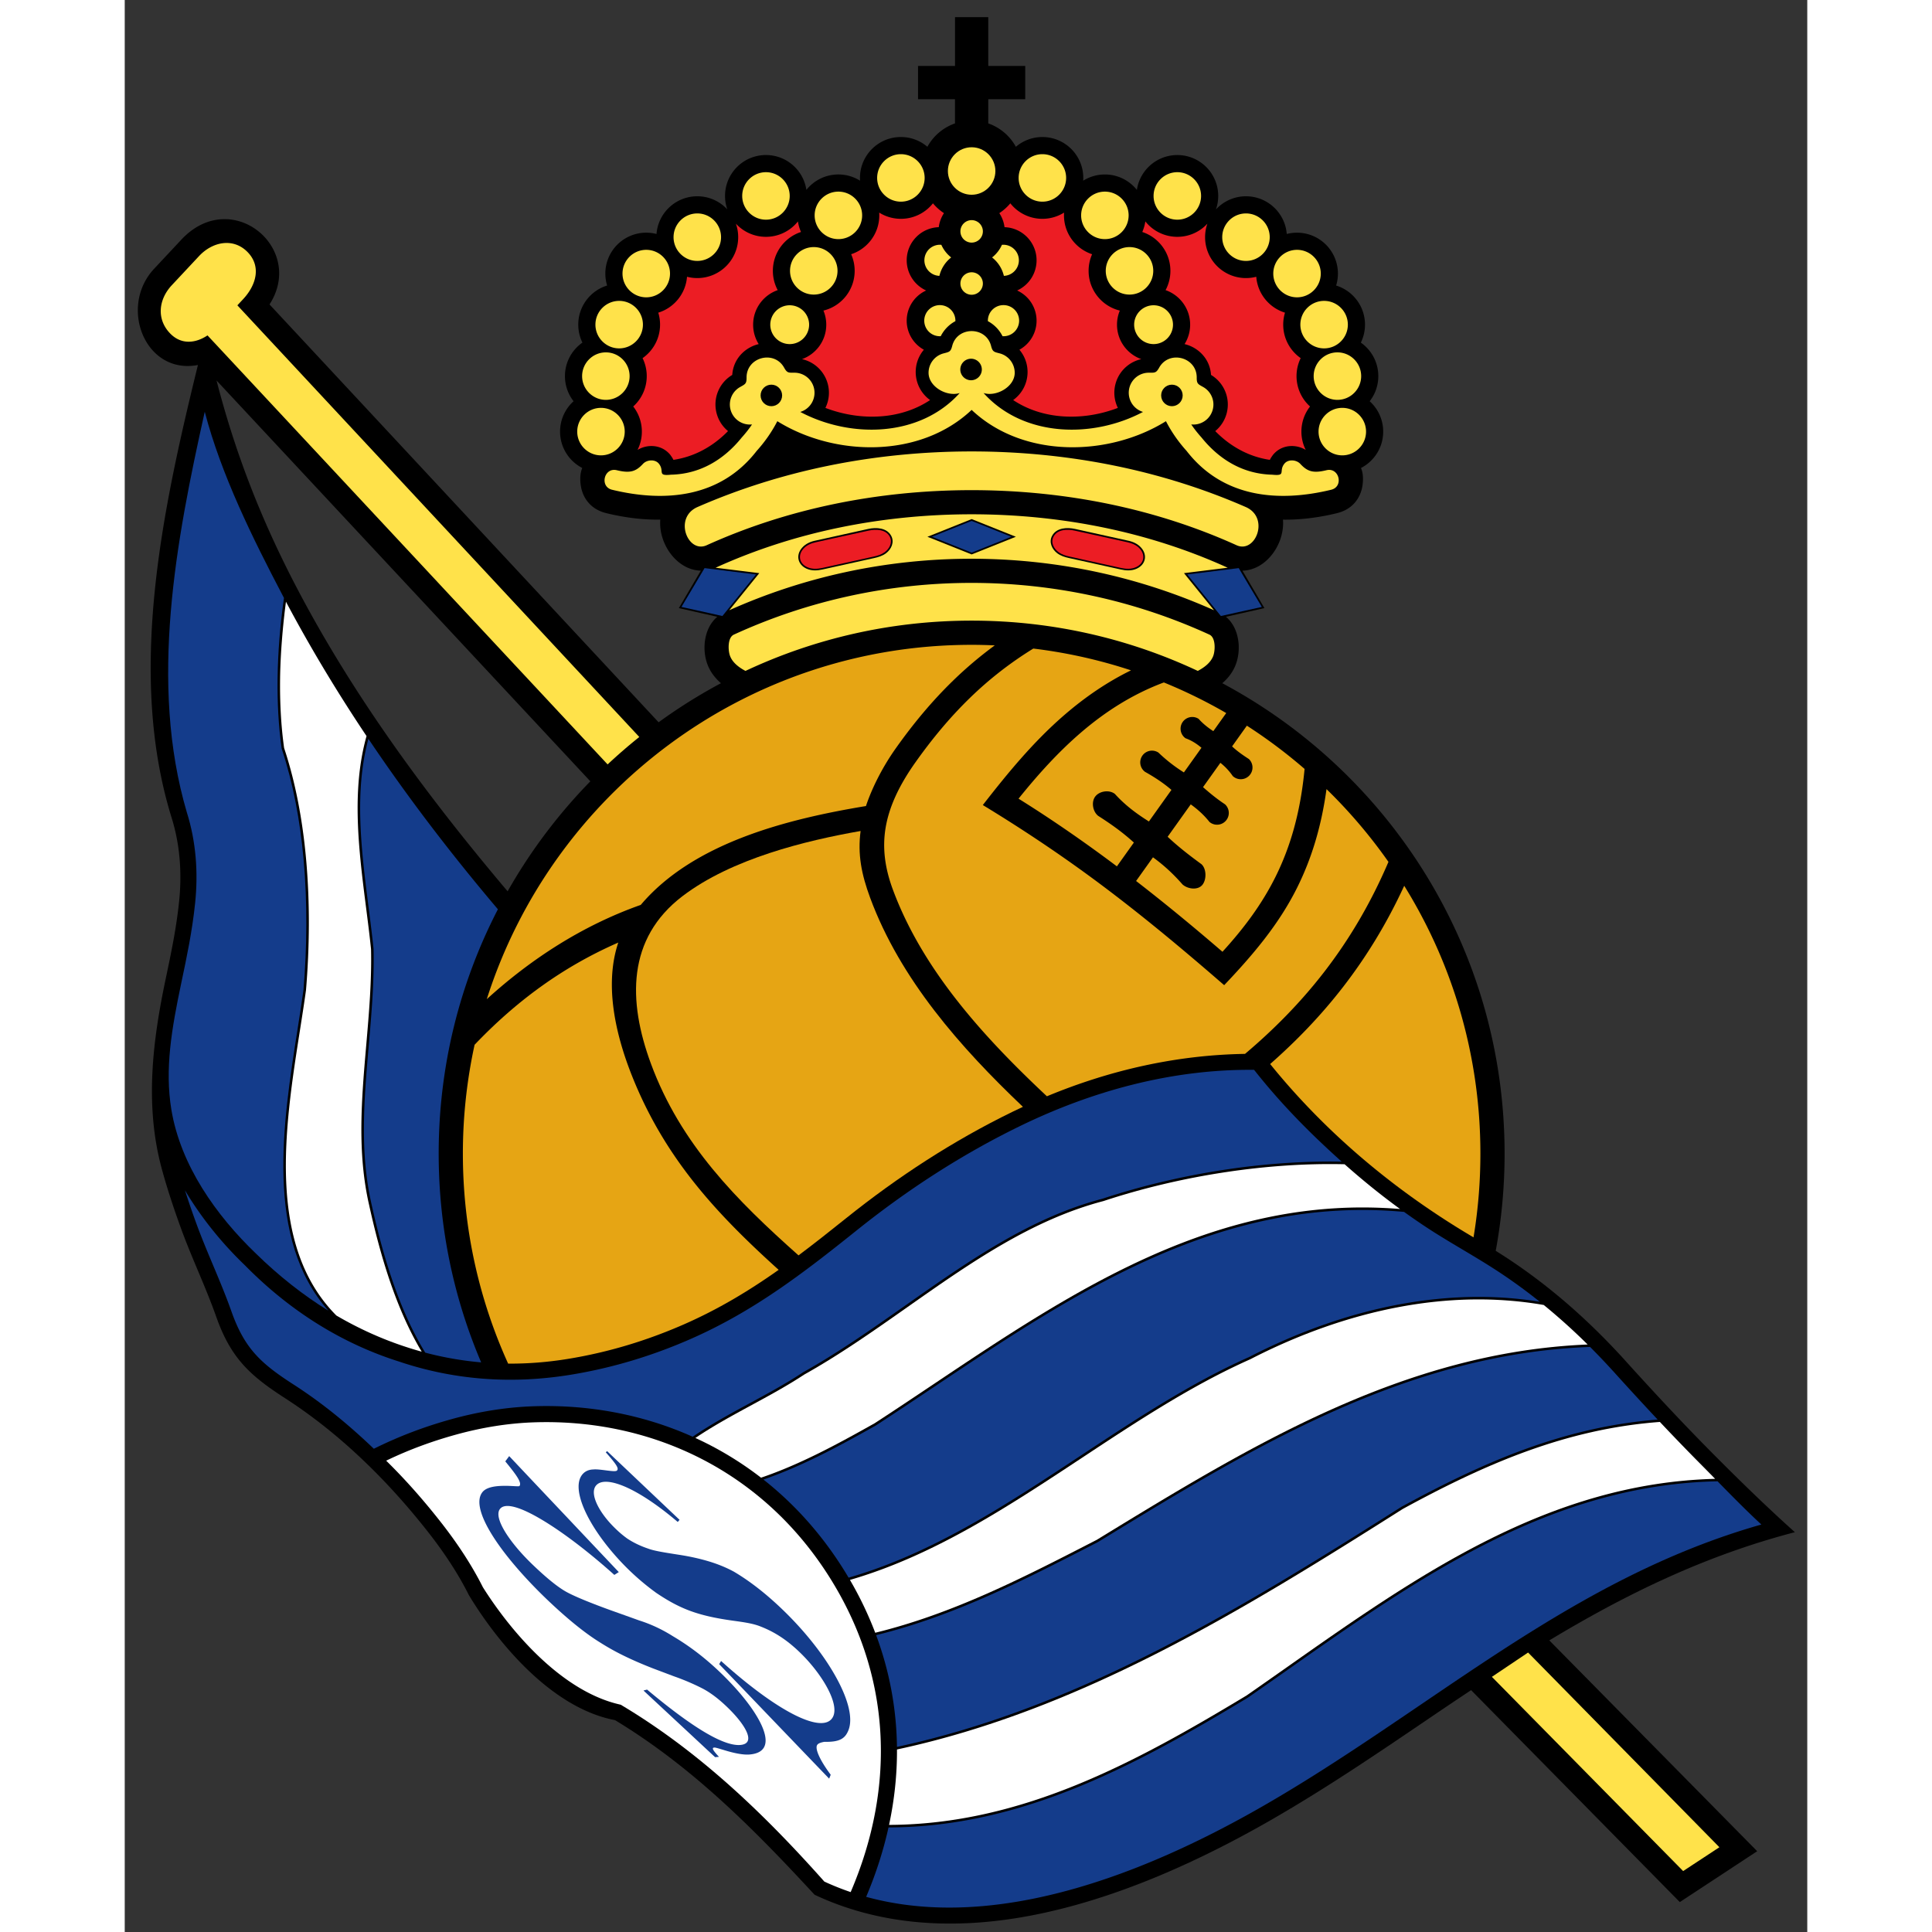 <svg xmlns="http://www.w3.org/2000/svg" width="768" height="768" viewBox="0 0 488.332 560.736" xml:space="preserve"><rect x="0" y="0" width="488.332" height="560.736" fill="#333333" stroke="none"/><path d="M230.248 19.14h10.728V4.98h9.654v14.16h10.727v9.654H250.63v7.02a14.682 14.682 0 0 1 8.013 6.791 11.82 11.82 0 0 1 7.693-2.834c6.554 0 11.869 5.315 11.869 11.87a12 12 0 0 1-.028.807 11.806 11.806 0 0 1 6.298-1.808c3.759 0 7.11 1.748 9.285 4.476C294.607 49.392 299.541 45 305.5 45c6.554 0 11.869 5.315 11.869 11.87 0 1.373-.233 2.691-.663 3.918a11.831 11.831 0 0 1 8.719-3.818c6.242 0 11.361 4.821 11.833 10.942a11.87 11.87 0 0 1 2.982-.377c6.554 0 11.869 5.315 11.869 11.87 0 1.207-.182 2.371-.517 3.47 4.85 1.492 8.376 6.008 8.376 11.346a11.81 11.81 0 0 1-1.206 5.215 11.858 11.858 0 0 1 5.071 9.73c0 2.747-.936 5.277-2.505 7.29a11.838 11.838 0 0 1 3.922 8.813c0 4.598-2.616 8.585-6.44 10.556.565 1.354.716 3.054.443 4.984-.518 3.682-2.856 7.026-7.445 8.136-5.11 1.242-10.38 1.945-15.645 1.874.567 7.021-4.807 14.662-11.772 14.805l6.386 10.87-11.168 2.521c3.813 3.158 4.544 9.301 2.879 13.782-.819 2.204-2.219 4.01-3.932 5.496 48.746 26.037 81.928 77.41 81.928 136.522 0 9.64-.885 19.07-2.573 28.221 1.119.697 2.225 1.401 3.307 2.112 12.637 8.295 23.979 18.387 34.13 29.564v.01a977.409 977.409 0 0 0 12.607 13.71 660.013 660.013 0 0 0 13.058 13.544c7.729 7.778 15.55 15.398 23.719 22.721-26.187 6.824-49.101 18.042-71.269 31.401L473.8 537.29l-22.458 14.762-60.576-61.513a1402.8 1402.8 0 0 0-12.264 8.244c-14.76 10.02-29.612 20.104-45.4 29.205-25.246 14.554-50 24.608-73.092 28.516-20.278 3.431-40.948 2.276-59.785-6.575-17.621-19.078-35.518-37.137-57.932-50.688-18.002-3.412-33.544-21.685-42.359-36.194l-.082-.155c-2.968-5.926-6.929-12.037-11.858-18.31-11.66-14.844-25.575-28.54-41.481-38.789-10.362-6.678-15.772-11.788-19.953-23.62-3.04-8.605-7.013-16.842-10.148-25.429-2.295-6.285-4.308-12.456-5.749-17.854-4.839-18.128-2.605-36.637 1.226-54.792 1.525-7.224 3.078-14.583 3.896-22.488.848-8.196.266-16.526-2.217-24.408-12.905-41.808-2.626-89.233 7.676-131.266C5.936 108.848-1.835 89.093 8.533 78.003l7.892-8.442c14.549-15.558 36.131 2.451 25.597 18.796l112.925 121.276a154.736 154.736 0 0 1 18.099-11.344c-1.713-1.485-3.113-3.292-3.932-5.495-1.666-4.48-.934-10.624 2.879-13.782l-11.168-2.52 6.386-10.87c-6.966-.144-12.339-7.785-11.772-14.806-5.265.072-10.535-.632-15.646-1.874-4.589-1.109-6.927-4.454-7.446-8.136-.272-1.93-.122-3.63.443-4.984a11.868 11.868 0 0 1-6.44-10.556c0-3.497 1.514-6.642 3.922-8.814a11.815 11.815 0 0 1-2.505-7.29c0-4.025 2.006-7.583 5.071-9.729a11.814 11.814 0 0 1-1.206-5.215c0-5.338 3.526-9.854 8.375-11.347a11.868 11.868 0 0 1-.517-3.47c0-6.554 5.315-11.869 11.869-11.869 1.03 0 2.029.131 2.982.377.473-6.12 5.591-10.942 11.833-10.942 3.447 0 6.551 1.471 8.719 3.818a11.823 11.823 0 0 1-.663-3.919c0-6.554 5.315-11.869 11.869-11.869 5.958 0 10.893 4.393 11.74 10.117a11.847 11.847 0 0 1 9.285-4.476 11.8 11.8 0 0 1 6.297 1.808 12.002 12.002 0 0 1-.027-.808c0-6.554 5.315-11.869 11.869-11.869a11.82 11.82 0 0 1 7.696 2.835 14.687 14.687 0 0 1 8.01-6.79v-7.022h-10.728V19.14h.007zm-119.12 239.55a155.296 155.296 0 0 1 24.011-31.924L26.646 110.43c5.442 21.127 13.035 40.614 23.405 60.39 16.59 31.636 38.037 60.637 61.077 87.87z"></path><path d="M59.107 380.415c-18.483-20.86-13.238-54.326-8.973-81.52.629-4.013 1.237-7.887 1.746-11.585 1.022-12.244 1.174-25.24.028-37.924-1.011-11.18-3.031-22.12-6.352-32.089l-.016-.064c-.92-6.516-1.27-13.47-1.176-20.447.104-7.67.745-15.36 1.755-22.52l.102-.718-.301-.57c-8.732-16.652-17.916-35.16-22.697-53.47-8.32 37.33-16.245 78.832-5.189 116.307 2.676 8.496 3.313 17.438 2.399 26.272-.845 8.16-2.422 15.63-3.97 22.964-2.878 13.637-4.87 25.25-2.929 37 2.669 16.16 12.998 30.714 24.596 41.828 6.53 6.385 13.539 11.936 20.977 16.536z" style="fill:#143c8b"></path><path d="M320.128 164.776a9.83 9.83 0 0 1-.301-.132c-11.232-5.085-23.116-8.918-35.462-11.482-25.03-5.197-52.096-5.197-77.126 0-12.346 2.563-24.229 6.397-35.462 11.482-.101.045-.2.09-.3.132l11.801 1.46.893.11-.565.698-8.14 10.066a171.228 171.228 0 0 1 33.472-11c24.191-5.265 49.543-5.248 73.733.016a171.528 171.528 0 0 1 33.471 10.985l-8.141-10.067-.565-.698.893-.11 11.799-1.46z" style="fill:#ffe24a"></path><path d="M86.193 392.306c-3.681-6.125-6.647-12.994-9.081-20.054-2.59-7.514-4.582-15.258-6.192-22.556-3.507-15.342-2.17-30.807-.825-46.374.801-9.263 1.604-18.563 1.391-27.862-.411-3.958-.92-7.96-1.435-11.996-2.123-16.68-4.321-33.965.13-49.834-8.448-12.626-16.301-25.632-23.385-38.988-.903 6.78-1.605 15.01-1.702 22.152-.094 6.926.254 13.833 1.167 20.31 3.333 10.015 5.36 20.997 6.375 32.216 1.151 12.737 1 25.776-.024 38.05l-.003.02c-.506 3.676-1.118 7.578-1.751 11.616-4.371 27.872-9.777 62.371 10.57 82.805 6.246 3.654 12.784 6.646 19.583 8.91a97.999 97.999 0 0 0 5.182 1.585z" style="fill:#fff"></path><path d="M103.448 395.412c-7.936-18.61-12.329-39.093-12.329-60.599 0-25.557 6.207-49.666 17.188-70.907-13.334-15.729-26.013-32.247-37.588-49.475-4.188 15.564-2.027 32.544.06 48.94.517 4.06 1.029 8.085 1.438 12.022l.001.03c.217 9.367-.588 18.683-1.39 27.961-1.34 15.512-2.672 30.922.808 46.147v.003c1.603 7.264 3.587 14.978 6.173 22.48 2.508 7.274 5.578 14.336 9.41 20.57a95.785 95.785 0 0 0 16.229 2.828zM221.674 530.386c-1.495 6.758-3.664 13.49-6.486 20.145 13.59 3.74 28.407 4.013 44.055 1.365 22.533-3.813 46.767-13.669 71.538-27.949 15.635-9.014 30.417-19.049 45.107-29.02 31-21.046 61.371-41.739 99.122-52.454-4.353-4.02-8.544-8.293-12.716-12.547-48.381.998-86.626 27.887-124.63 54.61a2379.801 2379.801 0 0 1-11.671 8.171l-.018.013c-15.971 9.622-32.317 19.034-49.561 26.043-17.19 6.987-35.266 11.585-54.74 11.623z" style="fill:#143c8b"></path><path d="M224.134 507.762c.036 7.283-.74 14.6-2.299 21.888 19.308-.063 37.242-4.632 54.303-11.567 17.196-6.99 33.512-16.385 49.456-25.99 3.856-2.678 7.751-5.417 11.648-8.157 37.915-26.66 76.069-53.483 124.351-54.724-1.296-1.32-2.59-2.64-3.888-3.946a657.754 657.754 0 0 1-12.147-12.569c-13.719 1.02-26.417 4.096-38.583 8.493-12.385 4.477-24.222 10.322-36.024 16.754-23.076 14.61-46.515 29.268-70.912 41.69-24.162 12.302-49.27 22.415-75.905 28.128z" style="fill:#fff"></path><path d="M218.079 474.575a96.29 96.29 0 0 1 6.048 32.44c26.506-5.704 51.509-15.78 75.579-28.037 24.382-12.414 47.802-27.06 70.859-41.659l.02-.01c11.837-6.453 23.71-12.316 36.139-16.809 12.051-4.356 24.624-7.423 38.188-8.49l-.357-.38a993.615 993.615 0 0 1-12.658-13.78l-.005.004a198.652 198.652 0 0 0-6.597-6.925c-53.422 1.967-98.209 29.348-141.817 56.011l-.99.605-.023.013-.806.415c-20.553 10.57-40.952 21.058-63.58 26.602z" style="fill:#143c8b"></path><path d="M210.48 458.55a103.282 103.282 0 0 1 7.34 15.334c22.576-5.517 42.963-16 63.504-26.563l.795-.409.978-.598c43.503-26.598 88.178-53.908 141.492-56.087a178.706 178.706 0 0 0-12.733-11.473c-14.001-2.44-27.999-1.982-41.46.49-15.555 2.854-30.401 8.398-43.72 15.264l-.019.008c-16.97 7.554-32.846 18.038-48.74 28.534-21.505 14.203-43.047 28.428-67.437 35.5z" style="fill:#fff"></path><path d="M185.369 429.418c8.635 6.804 16.368 15.256 22.827 25.387a108.376 108.376 0 0 1 1.899 3.092c24.358-7.023 45.905-21.252 67.417-35.458 15.912-10.508 31.806-21.004 48.827-28.583h.002c13.376-6.896 28.29-12.464 43.921-15.334 13.133-2.41 26.771-2.917 40.429-.708a157.427 157.427 0 0 0-12.033-8.755c-3.53-2.317-7.048-4.413-10.521-6.48-3.762-2.242-7.473-4.453-10.986-6.8a208.542 208.542 0 0 1-5.84-4.042c-53.232-4.874-95.366 23.317-136.312 50.72-5.671 3.795-11.32 7.576-16.97 11.25l-.02.013c-10.512 5.905-21.21 11.744-32.64 15.698z" style="fill:#143c8b"></path><path d="M165.623 417.351a97.582 97.582 0 0 1 19.056 11.528c11.559-3.938 22.359-9.837 32.971-15.799 5.643-3.67 11.282-7.444 16.943-11.232 40.739-27.264 82.65-55.309 135.56-50.948a205.422 205.422 0 0 1-8.272-6.354 226.565 226.565 0 0 1-7.826-6.637c-11.259-.277-22.895.552-34.279 2.252-12.484 1.865-24.663 4.78-35.71 8.432l-.023.006c-20.875 5.463-38.883 18.123-56.915 30.8-9.795 6.885-19.598 13.776-29.878 19.53-10.199 6.718-21.506 11.587-31.627 18.422z" style="fill:#fff"></path><path d="M34.891 367.242c-6.691-6.412-12.716-13.856-17.415-21.779a250.624 250.624 0 0 0 3.325 9.69c3.14 8.6 7.121 16.848 10.166 25.464 3.826 10.831 8.564 15.118 18.07 21.244 8.439 5.438 15.998 11.675 23.264 18.622 7.399-3.68 14.913-6.486 22.634-8.615 7.845-2.164 15.782-3.45 23.677-3.718 15.974-.544 31.786 2.373 46.228 8.846 10.218-6.982 21.699-11.883 32.03-18.693l.021-.015c10.252-5.739 20.038-12.618 29.814-19.49 18.078-12.709 36.134-25.402 57.13-30.903 11.084-3.664 23.305-6.588 35.833-8.46 11.127-1.662 22.501-2.494 33.541-2.278a284.524 284.524 0 0 1-6.15-5.673A213.348 213.348 0 0 1 336.725 321a183.303 183.303 0 0 1-8.942-10.493c-23.69-.242-46.869 6.045-68.07 16.381-16.872 8.225-32.669 18.505-47.308 30.235-15.496 12.413-29.978 23.567-48.453 31.627-10.864 4.74-22.365 8.278-34.653 10.271-17.667 2.866-34.318 1.331-49.769-3.877-16.721-5.297-31.787-14.826-44.639-27.902z" style="fill:#143c8b"></path><path d="M203.05 546.1a77.996 77.996 0 0 0 7.643 3.053c6.611-15.42 9.569-31.239 8.585-46.775-.982-15.508-5.891-30.758-15.015-45.067-9.615-15.08-22.197-26.263-36.392-33.653-15.089-7.855-32.001-11.427-49.114-10.844-7.506.255-15.076 1.485-22.58 3.555-6.883 1.898-13.609 4.346-20.297 7.571 6.088 5.983 11.284 12.018 15.79 17.754 5.064 6.446 9.171 12.787 12.294 19.002 8.346 13.222 23.146 30.383 39.983 34.071 22.788 13.557 41.74 31.806 59.103 51.333z" style="fill:#fff"></path><path style="fill:#ffe24a" transform="translate(-58.748 -114.513)" d="m466.051 594.137 55.526 56.511-10.522 6.916-55.512-56.37z"></path><path d="M32.69 88.616 149.346 213.9a155.511 155.511 0 0 0-9.199 7.962L24.023 97.344c-3.409 2.28-7.516 2.764-10.728-.448-4.094-4.094-3.585-9.888.369-14.118l7.892-8.442c3.954-4.23 9.916-5.358 14.011-1.264 4.094 4.094 2.715 9.562-1.24 13.792l-1.637 1.752zM311.441 194.724c1.902-1.005 3.759-2.4 4.492-4.37.57-1.536.762-5.302-1.125-6.168a164.476 164.476 0 0 0-33.618-11.204c-23.259-5.062-47.51-5.078-70.771-.016a164.43 164.43 0 0 0-33.623 11.22c-1.886.866-1.694 4.632-1.124 6.167.732 1.97 2.589 3.365 4.491 4.371 19.928-9.356 42.171-14.594 65.639-14.594 23.468 0 45.712 5.237 65.639 14.594z" style="fill:#ffe24a"></path><path d="M222.448 155.5c1.008 1.844.047 3.907-1.488 5.07-1.003.76-2.195 1.125-3.447 1.402l-14.933 3.3c-1.53.338-3.14.483-4.706-.232-2.541-1.162-3.155-3.875-1.338-6.004 1.085-1.272 2.577-1.877 4.153-2.179l15.114-3.345c2.299-.507 5.362-.365 6.645 1.987z"></path><path d="m215.843 154.017-15.077 3.321c-1.427.314-2.821.794-3.861 2.013-1.604 1.88-1.072 4.22 1.171 5.246 1.41.645 2.972.552 4.395.237l14.958-3.312c1.103-.232 2.196-.588 3.111-1.245 1.384-.993 2.379-2.794 1.519-4.474-1.155-2.252-4.11-2.25-6.216-1.786z" style="fill:#ec1d24"></path><path d="M139.623 421.524c.128-.125.25-.239.378-.359 3.352 3.198 6.767 6.417 10.229 9.707 3.538 3.35 7.135 6.765 10.8 10.234-.174.207-.345.418-.52.625-5.745-4.894-10.919-8.288-14.989-10.103-4.07-1.8-7.118-2.083-8.554-.664-2.237 2.176.397 7.56 4.767 12.007 1.47 1.501 2.757 2.594 4.154 3.6 1.816 1.196 3.81 2.143 6.02 2.888 1.705.658 4.672 1.125 9.103 1.816 3.181.49 6.104 1.158 8.733 1.957 2.632.811 5.022 1.806 7.137 2.97 4.187 2.485 8.847 5.976 13.889 10.815 6.392 6.118 11.822 12.953 15.361 19.195 3.681 6.477 5.364 12.333 3.915 15.966-.94 2.365-2.493 3.475-6.977 3.36-1.248.23-1.938.522-2.167 1.05-.462 1.05.62 3.97 4 8.51-.152.38-.302.75-.451 1.13-5.653-5.873-11.189-11.647-16.562-17.238-5.24-5.465-10.362-10.81-15.356-15.987.177-.315.362-.604.55-.924 8.967 8.07 16.56 13.415 22.213 16.075 5.668 2.664 9.249 2.55 10.367-.087 1.631-3.867-3.307-12.225-9.511-18.283-3.926-3.833-7.534-6.112-11.514-7.678-2.2-.903-4.729-1.256-8.279-1.75-5.118-.712-9.027-1.61-12.48-2.904-3.454-1.31-6.414-2.98-9.666-5.176a71.99 71.99 0 0 1-9.557-8.31c-5.324-5.536-9.293-11.289-11.341-16.074-1.982-4.644-2.193-8.407-.135-10.332.704-.663 1.683-1.044 2.824-1.066 1.893-.212 6.27.887 6.833.327.562-.545.293-1.36-3.214-5.297z" style="fill:#143c8b"></path><path d="M245.803 56.524c3.796 0 6.893-3.096 6.893-6.893 0-3.797-3.096-6.893-6.893-6.893-3.797 0-6.893 3.096-6.893 6.893 0 3.797 3.097 6.893 6.893 6.893z" style="fill:#ffe24a"></path><path d="M148.835 130.583a7.828 7.828 0 0 1 3.858-1.13c1.756-.04 3.55.531 4.937 1.814.276.256.506.496.683.717.088.11.169.225.244.341.292.4.521.78.7 1.142a26.297 26.297 0 0 0 8.421-2.762c2.719-1.432 5.207-3.32 7.42-5.588a9.957 9.957 0 0 1-3.317-5.173 9.974 9.974 0 0 1 .466-6.456 9.999 9.999 0 0 1 4.076-4.672c.168-2.546 1.235-4.662 2.806-6.234a10.26 10.26 0 0 1 4.873-2.712 10.57 10.57 0 0 1-1.619-5.636c0-4.64 2.98-8.586 7.132-10.027a11.813 11.813 0 0 1-1.402-5.6c0-5.262 3.424-9.723 8.165-11.279a11.815 11.815 0 0 1-.891-3.069 11.846 11.846 0 0 1-9.284 4.478 11.839 11.839 0 0 1-8.721-3.82c.429 1.228.664 2.547.664 3.92 0 6.554-5.315 11.87-11.869 11.87-1.03 0-2.03-.133-2.983-.379-.381 4.93-3.774 9.013-8.34 10.418.335 1.098.517 2.264.517 3.472 0 4.025-2.006 7.582-5.072 9.728a11.834 11.834 0 0 1 1.207 5.217 11.84 11.84 0 0 1-3.922 8.813 11.824 11.824 0 0 1 2.505 7.291 11.783 11.783 0 0 1-1.254 5.316zM231.94 101.502a9.62 9.62 0 0 1 .66-17.19 9.624 9.624 0 0 1-5.643-8.76c0-5.207 4.138-9.448 9.304-9.615a9.575 9.575 0 0 1 1.509-4.073 14.706 14.706 0 0 1-3.197-2.853 11.853 11.853 0 0 1-9.304 4.498c-2.313 0-4.473-.664-6.298-1.809.018.267.028.537.028.81 0 5.26-3.425 9.722-8.166 11.278a11.828 11.828 0 0 1 1.02 4.818c0 5.587-3.863 10.273-9.063 11.535.527 1.26.819 2.642.819 4.093 0 4.61-2.942 8.534-7.05 10a9.978 9.978 0 0 1 7.493 7.211 9.954 9.954 0 0 1-.692 6.942c5.728 2.192 11.979 3.03 17.936 2.264 4.435-.57 8.704-2.047 12.452-4.538a10.014 10.014 0 0 1-4.178-8.143c0-2.464.893-4.722 2.37-6.468zM255.347 65.937c5.165.167 9.301 4.408 9.301 9.613a9.622 9.622 0 0 1-5.643 8.761 9.623 9.623 0 0 1 .661 17.191 9.98 9.98 0 0 1 2.368 6.468 10.01 10.01 0 0 1-4.178 8.143c3.748 2.491 8.017 3.967 12.451 4.538 5.958.767 12.208-.072 17.936-2.264a9.95 9.95 0 0 1-.692-6.943 9.973 9.973 0 0 1 3.588-5.392 9.967 9.967 0 0 1 3.905-1.819c-4.108-1.464-7.05-5.389-7.05-9.999 0-1.45.292-2.834.819-4.093-5.2-1.262-9.063-5.948-9.063-11.535 0-1.715.365-3.345 1.02-4.818-4.741-1.556-8.167-6.019-8.167-11.279 0-.272.011-.542.029-.809a11.818 11.818 0 0 1-6.298 1.81 11.846 11.846 0 0 1-9.301-4.498 14.723 14.723 0 0 1-3.196 2.852 9.55 9.55 0 0 1 1.51 4.073zM342.769 130.583a7.828 7.828 0 0 0-3.858-1.13c-1.756-.04-3.55.531-4.937 1.814a6.85 6.85 0 0 0-.683.717 4.17 4.17 0 0 0-.244.341c-.292.4-.521.78-.7 1.142a26.297 26.297 0 0 1-8.421-2.762c-2.72-1.432-5.207-3.32-7.42-5.588a9.957 9.957 0 0 0 3.317-5.173 9.98 9.98 0 0 0-.466-6.456 9.999 9.999 0 0 0-4.076-4.672c-.168-2.546-1.235-4.662-2.806-6.234a10.256 10.256 0 0 0-4.873-2.712 10.56 10.56 0 0 0 1.619-5.636c0-4.64-2.98-8.586-7.132-10.027a11.813 11.813 0 0 0 1.402-5.6c0-5.262-3.424-9.723-8.165-11.279.428-.962.731-1.992.891-3.069a11.846 11.846 0 0 0 9.284 4.478 11.84 11.84 0 0 0 8.721-3.82 11.864 11.864 0 0 0-.664 3.92c0 6.554 5.315 11.87 11.869 11.87 1.03 0 2.03-.133 2.983-.379.381 4.93 3.774 9.013 8.339 10.418a11.881 11.881 0 0 0-.517 3.472c0 4.025 2.006 7.582 5.072 9.728a11.834 11.834 0 0 0-1.207 5.217 11.84 11.84 0 0 0 3.922 8.813 11.818 11.818 0 0 0-2.505 7.291 11.797 11.797 0 0 0 1.255 5.316z" style="fill:#ec1d24"></path><path d="M245.803 70.413a3.267 3.267 0 0 0 3.261-3.26 3.267 3.267 0 0 0-3.261-3.262 3.267 3.267 0 0 0-3.26 3.261 3.267 3.267 0 0 0 3.26 3.261zM245.803 85.55a3.267 3.267 0 0 0 3.261-3.26 3.267 3.267 0 0 0-3.261-3.262 3.267 3.267 0 0 0-3.26 3.261 3.267 3.267 0 0 0 3.26 3.261zM236.576 88.556a4.516 4.516 0 0 1 4.512 4.655 10.062 10.062 0 0 0-4.254 4.367 4.515 4.515 0 1 1-.258-9.022zM236.576 71.035c.146 0 .29.007.433.021a9.653 9.653 0 0 0 2.858 3.666 9.625 9.625 0 0 0-3.424 5.342 4.516 4.516 0 0 1 .133-9.029zM225.27 58.532c3.796 0 6.893-3.096 6.893-6.893 0-3.797-3.096-6.893-6.893-6.893-3.797 0-6.893 3.096-6.893 6.893 0 3.797 3.096 6.893 6.893 6.893zM138.223 132.16c3.796 0 6.893-3.096 6.893-6.893 0-3.796-3.096-6.893-6.893-6.893-3.797 0-6.893 3.097-6.893 6.893 0 3.797 3.096 6.893 6.893 6.893zM139.64 116.055c3.796 0 6.892-3.096 6.892-6.892 0-3.796-3.096-6.893-6.892-6.893-3.796 0-6.893 3.097-6.893 6.893s3.096 6.892 6.893 6.892zM143.504 101.111c3.796 0 6.893-3.096 6.893-6.893 0-3.797-3.096-6.893-6.893-6.893-3.797 0-6.893 3.096-6.893 6.893.001 3.797 3.097 6.893 6.893 6.893zM151.364 86.295c3.796 0 6.893-3.096 6.893-6.893 0-3.797-3.096-6.893-6.893-6.893-3.797 0-6.893 3.096-6.893 6.893 0 3.797 3.096 6.893 6.893 6.893zM166.18 75.73c3.796 0 6.893-3.096 6.893-6.893 0-3.797-3.096-6.893-6.893-6.893-3.797 0-6.893 3.096-6.893 6.893 0 3.797 3.096 6.893 6.893 6.893zM186.106 63.76c3.796 0 6.893-3.096 6.893-6.893 0-3.797-3.096-6.893-6.893-6.893-3.797 0-6.893 3.096-6.893 6.893 0 3.797 3.096 6.893 6.893 6.893zM207.13 69.402c3.797 0 6.893-3.096 6.893-6.893 0-3.797-3.096-6.893-6.893-6.893-3.796 0-6.893 3.097-6.893 6.893s3.097 6.893 6.893 6.893zM199.984 85.498c3.796 0 6.893-3.096 6.893-6.892 0-3.797-3.096-6.893-6.893-6.893-3.797 0-6.893 3.096-6.893 6.893.001 3.797 3.097 6.892 6.893 6.892zM192.998 99.87a5.646 5.646 0 0 0 5.636-5.636 5.647 5.647 0 0 0-5.636-5.636 5.647 5.647 0 0 0-5.636 5.636 5.646 5.646 0 0 0 5.636 5.636zM353.382 132.16c3.796 0 6.893-3.096 6.893-6.893 0-3.796-3.097-6.893-6.893-6.893s-6.893 3.097-6.893 6.893c.001 3.797 3.097 6.893 6.893 6.893zM351.965 116.055c3.796 0 6.893-3.096 6.893-6.892 0-3.796-3.096-6.893-6.893-6.893-3.797 0-6.893 3.097-6.893 6.893s3.097 6.892 6.893 6.892zM348.1 101.111c3.796 0 6.893-3.096 6.893-6.893 0-3.797-3.096-6.893-6.893-6.893-3.797 0-6.893 3.096-6.893 6.893.001 3.797 3.097 6.893 6.893 6.893zM340.241 86.295c3.797 0 6.893-3.096 6.893-6.893 0-3.797-3.096-6.893-6.893-6.893-3.796 0-6.892 3.096-6.892 6.893 0 3.797 3.096 6.893 6.892 6.893zM325.425 75.73c3.796 0 6.893-3.096 6.893-6.893 0-3.797-3.096-6.893-6.893-6.893-3.797 0-6.893 3.096-6.893 6.893 0 3.797 3.097 6.893 6.893 6.893zM305.5 63.76c3.796 0 6.893-3.096 6.893-6.893 0-3.797-3.097-6.893-6.893-6.893s-6.893 3.096-6.893 6.893c0 3.797 3.096 6.893 6.893 6.893zM266.335 58.532c3.796 0 6.893-3.096 6.893-6.893 0-3.797-3.096-6.893-6.893-6.893-3.797 0-6.893 3.096-6.893 6.893 0 3.797 3.097 6.893 6.893 6.893zM284.475 69.402c3.796 0 6.893-3.096 6.893-6.893 0-3.797-3.096-6.893-6.893-6.893-3.797 0-6.893 3.097-6.893 6.893s3.096 6.893 6.893 6.893zM291.621 85.498c3.796 0 6.893-3.096 6.893-6.892 0-3.797-3.096-6.893-6.893-6.893-3.797 0-6.893 3.096-6.893 6.893 0 3.797 3.096 6.892 6.893 6.892zM298.607 99.87a5.646 5.646 0 0 0 5.636-5.636 5.647 5.647 0 0 0-5.636-5.636 5.647 5.647 0 0 0-5.636 5.636 5.646 5.646 0 0 0 5.636 5.636zM255.028 88.556a4.516 4.516 0 0 0-4.515 4.515l.002.14a10.07 10.07 0 0 1 4.255 4.367 4.516 4.516 0 1 0 .258-9.022zM255.028 71.035c-.146 0-.29.007-.433.021a9.653 9.653 0 0 1-2.858 3.666 9.63 9.63 0 0 1 3.424 5.342 4.516 4.516 0 0 0-.133-9.029zM204.044 135.208c-13.108 2.694-25.763 6.69-37.791 11.943-7.053 3.078-2.842 13.584 2.643 11.101 11.681-5.288 24.051-9.276 36.916-11.948 25.965-5.392 54.015-5.392 79.979 0 12.865 2.671 25.235 6.66 36.916 11.948 5.485 2.483 9.697-8.023 2.643-11.1-12.027-5.254-24.682-9.25-37.79-11.944-27.165-5.583-56.35-5.583-83.516 0z" style="fill:#ffe24a"></path><path d="m245.802 150.66 12.831 5.128-12.831 5.128-12.83-5.128z"></path><path style="fill:#143c8b" transform="translate(-58.748 -114.513)" d="m316.071 270.301-11.521-4.605-11.521 4.605 11.521 4.604z"></path><path d="M269.156 155.5c-1.007 1.844-.046 3.907 1.489 5.07 1.003.76 2.195 1.125 3.447 1.402l14.933 3.3c1.53.338 3.14.483 4.706-.232 2.541-1.162 3.155-3.875 1.338-6.004-1.085-1.272-2.577-1.877-4.154-2.179l-15.114-3.345c-2.298-.507-5.361-.365-6.645 1.987z"></path><path d="m275.762 154.017 15.076 3.321c1.428.314 2.821.794 3.862 2.013 1.604 1.88 1.072 4.22-1.171 5.246-1.409.645-2.972.552-4.395.237l-14.958-3.312c-1.102-.232-2.196-.588-3.111-1.245-1.384-.993-2.379-2.794-1.519-4.474 1.154-2.252 4.11-2.25 6.216-1.786z" style="fill:#ec1d24"></path><path d="M171.344 509.991c-3.173-2.936-6.462-6.015-9.861-9.174-3.513-3.268-7.159-6.656-10.924-10.168.345-.092.696-.174 1.041-.27 7.412 6.198 13.114 10.298 17.48 12.8 4.321 2.48 7.518 3.48 9.682 3.263 4.41-.436 1.566-5.412-2.828-9.914-2.694-2.746-5.356-4.922-8.086-6.384-1.87-.974-4.888-2.376-8.434-3.616l-6.172-2.328c-2.972-1.164-5.68-2.327-8.179-3.545a70.084 70.084 0 0 1-7.061-3.926c-4.193-2.583-8.916-6.39-14.087-11.218-5.938-5.54-11.768-11.914-15.765-17.695-4.298-6.216-6.539-11.794-4.394-14.666 1.112-1.506 3.698-1.859 6.047-1.903 2.412-.054 4.582.261 4.75.054.802-.946-.887-3.24-4.103-7.156.373-.512.756-1.012 1.134-1.529a11793.06 11793.06 0 0 0 16.98 17.972c5.144 5.455 10.101 10.691 14.826 15.688-.432.278-.856.55-1.291.816-7.126-6.39-14.539-12.099-20.675-15.797-6.213-3.753-10.87-5.286-12.466-3.404-2.083 2.458 2.562 9.625 9.383 16.188 4.231 4.057 7.526 6.704 10.017 8.042 2.483 1.333 6.977 3.175 12.985 5.34 2.622.935 5.283 1.882 7.961 2.85 3.252 1.016 6.599 2.555 9.818 4.59 6.226 3.676 11.843 8.32 17.129 13.958 4.617 4.932 8.219 10.06 9.363 13.932 1.071 3.595.02 6.09-4.32 6.433-1.833.136-4.438-.375-7.456-1.316-.424-.125-.84-.25-1.253-.375-.628-.179-1.243-.363-1.493-.33-.883.081-.204.978 1.371 2.696-.371.032-.749.065-1.119.092z" style="fill:#143c8b"></path><path d="M195.556 364.356c4.639-3.472 9.23-7.113 13.923-10.873 14.899-11.939 31.013-22.43 48.187-30.802 1.003-.489 2.01-.968 3.02-1.438-18.147-17.253-35.595-37.028-44.34-60.668-2.534-6.849-3.662-12.633-2.77-19.394-15.909 2.791-37.427 8.018-51.723 18.937-16.07 12.274-15.874 30.343-9.122 48.633 8.623 23.356 24.916 39.681 42.825 55.605z" style="fill:#e6a514"></path><path d="M101.54 303.234a148.134 148.134 0 0 0-3.398 31.58c0 21.736 4.701 42.376 13.139 60.962 5.638.036 11.402-.408 17.287-1.363 11.869-1.925 22.995-5.35 33.52-9.942 10.198-4.45 19.133-9.864 27.705-15.917-18.001-16.244-32.897-32.222-42.431-55.963-5.304-13.209-8.05-27.286-4.114-39.023-16.248 7.106-29.736 17.108-41.708 29.666zM252.518 187.311c-2.227-.1-4.465-.159-6.716-.159-65.913 0-121.746 43.214-140.725 102.846 13.018-11.83 27.938-21.439 44.69-27.364 15.365-18.146 42.725-24.94 65.364-28.693 1.677-5.075 4.734-11.225 8.675-16.779 4.974-7.01 10.396-13.586 16.605-19.614a114.494 114.494 0 0 1 12.107-10.237zM319.695 206.956a146.88 146.88 0 0 0-18.103-8.884c-9.135 3.413-17.054 8.505-24.177 14.64-6.525 5.62-12.425 12.152-17.999 19.092 9.799 6.111 19.29 12.698 28.545 19.646l4.93-6.913c-3.492-3.17-6.836-5.49-10.365-7.747-1.586-1.253-2.063-4.072-.81-5.658 1.252-1.586 4.072-1.96 5.657-.707 3.16 3.483 6.491 5.852 9.877 8l6.542-9.173c-2.376-2.042-4.958-3.72-7.636-5.218a3.403 3.403 0 0 1 3.866-5.6 45.516 45.516 0 0 0 7.384 5.751l5.101-7.153c-1.437-1.229-2.972-2.169-4.632-2.767a3.398 3.398 0 0 1 3.811-5.625c1.285 1.444 2.741 2.577 4.261 3.568l3.748-5.252zM342.434 223.17a148.26 148.26 0 0 0-16.75-12.552l-4.29 6.015c1.49 1.4 3.16 2.56 4.88 3.67a3.403 3.403 0 0 1-4.691 4.931 17.25 17.25 0 0 0-3.587-3.836l-5.034 7.058c2.004 1.772 4.088 3.472 6.383 4.988a3.412 3.412 0 0 1-4.507 5.121c-1.717-2.158-3.56-3.748-5.443-5.108l-6.708 9.404c3.02 2.843 6.25 5.353 9.797 7.942 1.514 1.34 1.552 4.587.212 6.101-1.34 1.515-4.172 1.138-5.687-.202-2.687-3.072-5.406-5.576-8.575-7.879l-4.901 6.872c8.475 6.554 16.817 13.437 25.069 20.544 6.222-6.818 11.409-13.752 15.367-21.696 4.371-8.77 7.275-18.82 8.465-31.374z" style="fill:#e6a514"></path><path d="M366.777 250.15a148.408 148.408 0 0 0-17.979-21.12c-1.533 11.141-4.44 20.401-8.546 28.64-5.356 10.747-12.951 19.633-21.155 28.263-11.034-9.586-22.23-18.958-33.889-27.78-11.646-8.814-23.686-16.917-36.161-24.499 7.278-9.353 14.768-18.47 23.787-26.237 5.834-5.024 12.175-9.409 19.224-12.86-9.094-3-18.578-5.139-28.356-6.32a105.954 105.954 0 0 0-18.407 14.332c-5.881 5.71-11.038 11.967-15.782 18.653-4.93 6.947-7.727 13.173-8.7 19.161-.955 5.878-.149 11.651 2.117 17.78 8.698 23.511 26.616 43.055 44.719 60.017 18.304-7.595 37.597-11.993 57.503-12.305 8.196-6.93 15.965-14.705 23.003-23.818 7.042-9.12 13.352-19.588 18.622-31.908zM393.463 334.813c0-28.52-8.097-55.152-22.109-77.729-5.125 11.114-11.087 20.741-17.658 29.251-6.553 8.486-13.713 15.858-21.254 22.486 16.149 19.98 36.047 36.62 58.093 49.751l.936.557a148.762 148.762 0 0 0 1.992-24.316z" style="fill:#e6a514"></path><path d="m318.14 178.79-9.75-12.059 14.932-1.846 6.697 11.271-11.879 2.633zm-144.673 0 9.75-12.059-14.932-1.846-6.697 11.271 11.879 2.633z" style="fill:#143c8b"></path><path d="M240.168 100.38c-.443 1.725-.82 1.751-2.504 2.184a5.821 5.821 0 0 0-4.363 5.634c0 4.047 5.314 7.046 9.038 5.876-11.58 12.861-31.634 13.234-46.273 5.485a5.816 5.816 0 0 0 3.942-7.049 5.82 5.82 0 0 0-5.654-4.337c-1.74.011-2.111.082-2.979-1.473-2.887-5.169-10.93-3.05-10.896 2.872.012 1.78-.346 1.9-1.865 2.75a5.817 5.817 0 0 0 3.454 10.864 35.483 35.483 0 0 1-2.981 3.786c-5.202 6.457-12.096 10.601-20.514 10.798-4.222.441-1.783-.987-3.535-3.179-1.102-1.378-3.483-1.194-4.634.05-2.081 2.25-3.77 2.76-7.59 1.832-3.699-.895-5.071 4.774-1.372 5.67 15.487 3.762 31.512 2.252 41.966-11.263 2.271-2.514 4.337-5.4 5.998-8.634 16.573 10.307 41.408 10.89 56.397-3.279 14.989 14.167 39.825 13.585 56.397 3.28 1.661 3.232 3.728 6.12 5.998 8.633 10.454 13.516 26.479 15.025 41.966 11.262 3.7-.895 2.327-6.564-1.372-5.669-3.82.928-5.509.418-7.589-1.832-1.152-1.245-3.533-1.429-4.635-.05-1.752 2.191.687 3.62-3.535 3.18-8.418-.199-15.313-4.343-20.514-10.799a35.23 35.23 0 0 1-2.981-3.787 5.817 5.817 0 0 0 3.454-10.864c-1.519-.848-1.876-.97-1.864-2.749.033-5.92-8.01-8.04-10.896-2.872-.868 1.555-1.238 1.484-2.979 1.473a5.817 5.817 0 0 0-1.712 11.386c-14.64 7.75-34.694 7.376-46.273-5.485 3.724 1.17 9.038-1.829 9.038-5.876a5.82 5.82 0 0 0-4.363-5.634c-1.685-.433-2.062-.459-2.504-2.184-1.472-5.714-9.802-5.714-11.271 0z" style="fill:#ffe24a"></path><path d="M245.637 110.363a3.131 3.131 0 0 0 3.124-3.125 3.13 3.13 0 0 0-3.124-3.124 3.131 3.131 0 0 0-3.125 3.124 3.132 3.132 0 0 0 3.125 3.125z"></path><circle cx="246.423" cy="229.281" r="3.124" transform="translate(-58.748 -114.513)"></circle><circle cx="362.677" cy="229.281" r="3.124" transform="translate(-58.748 -114.513)"></circle></svg>